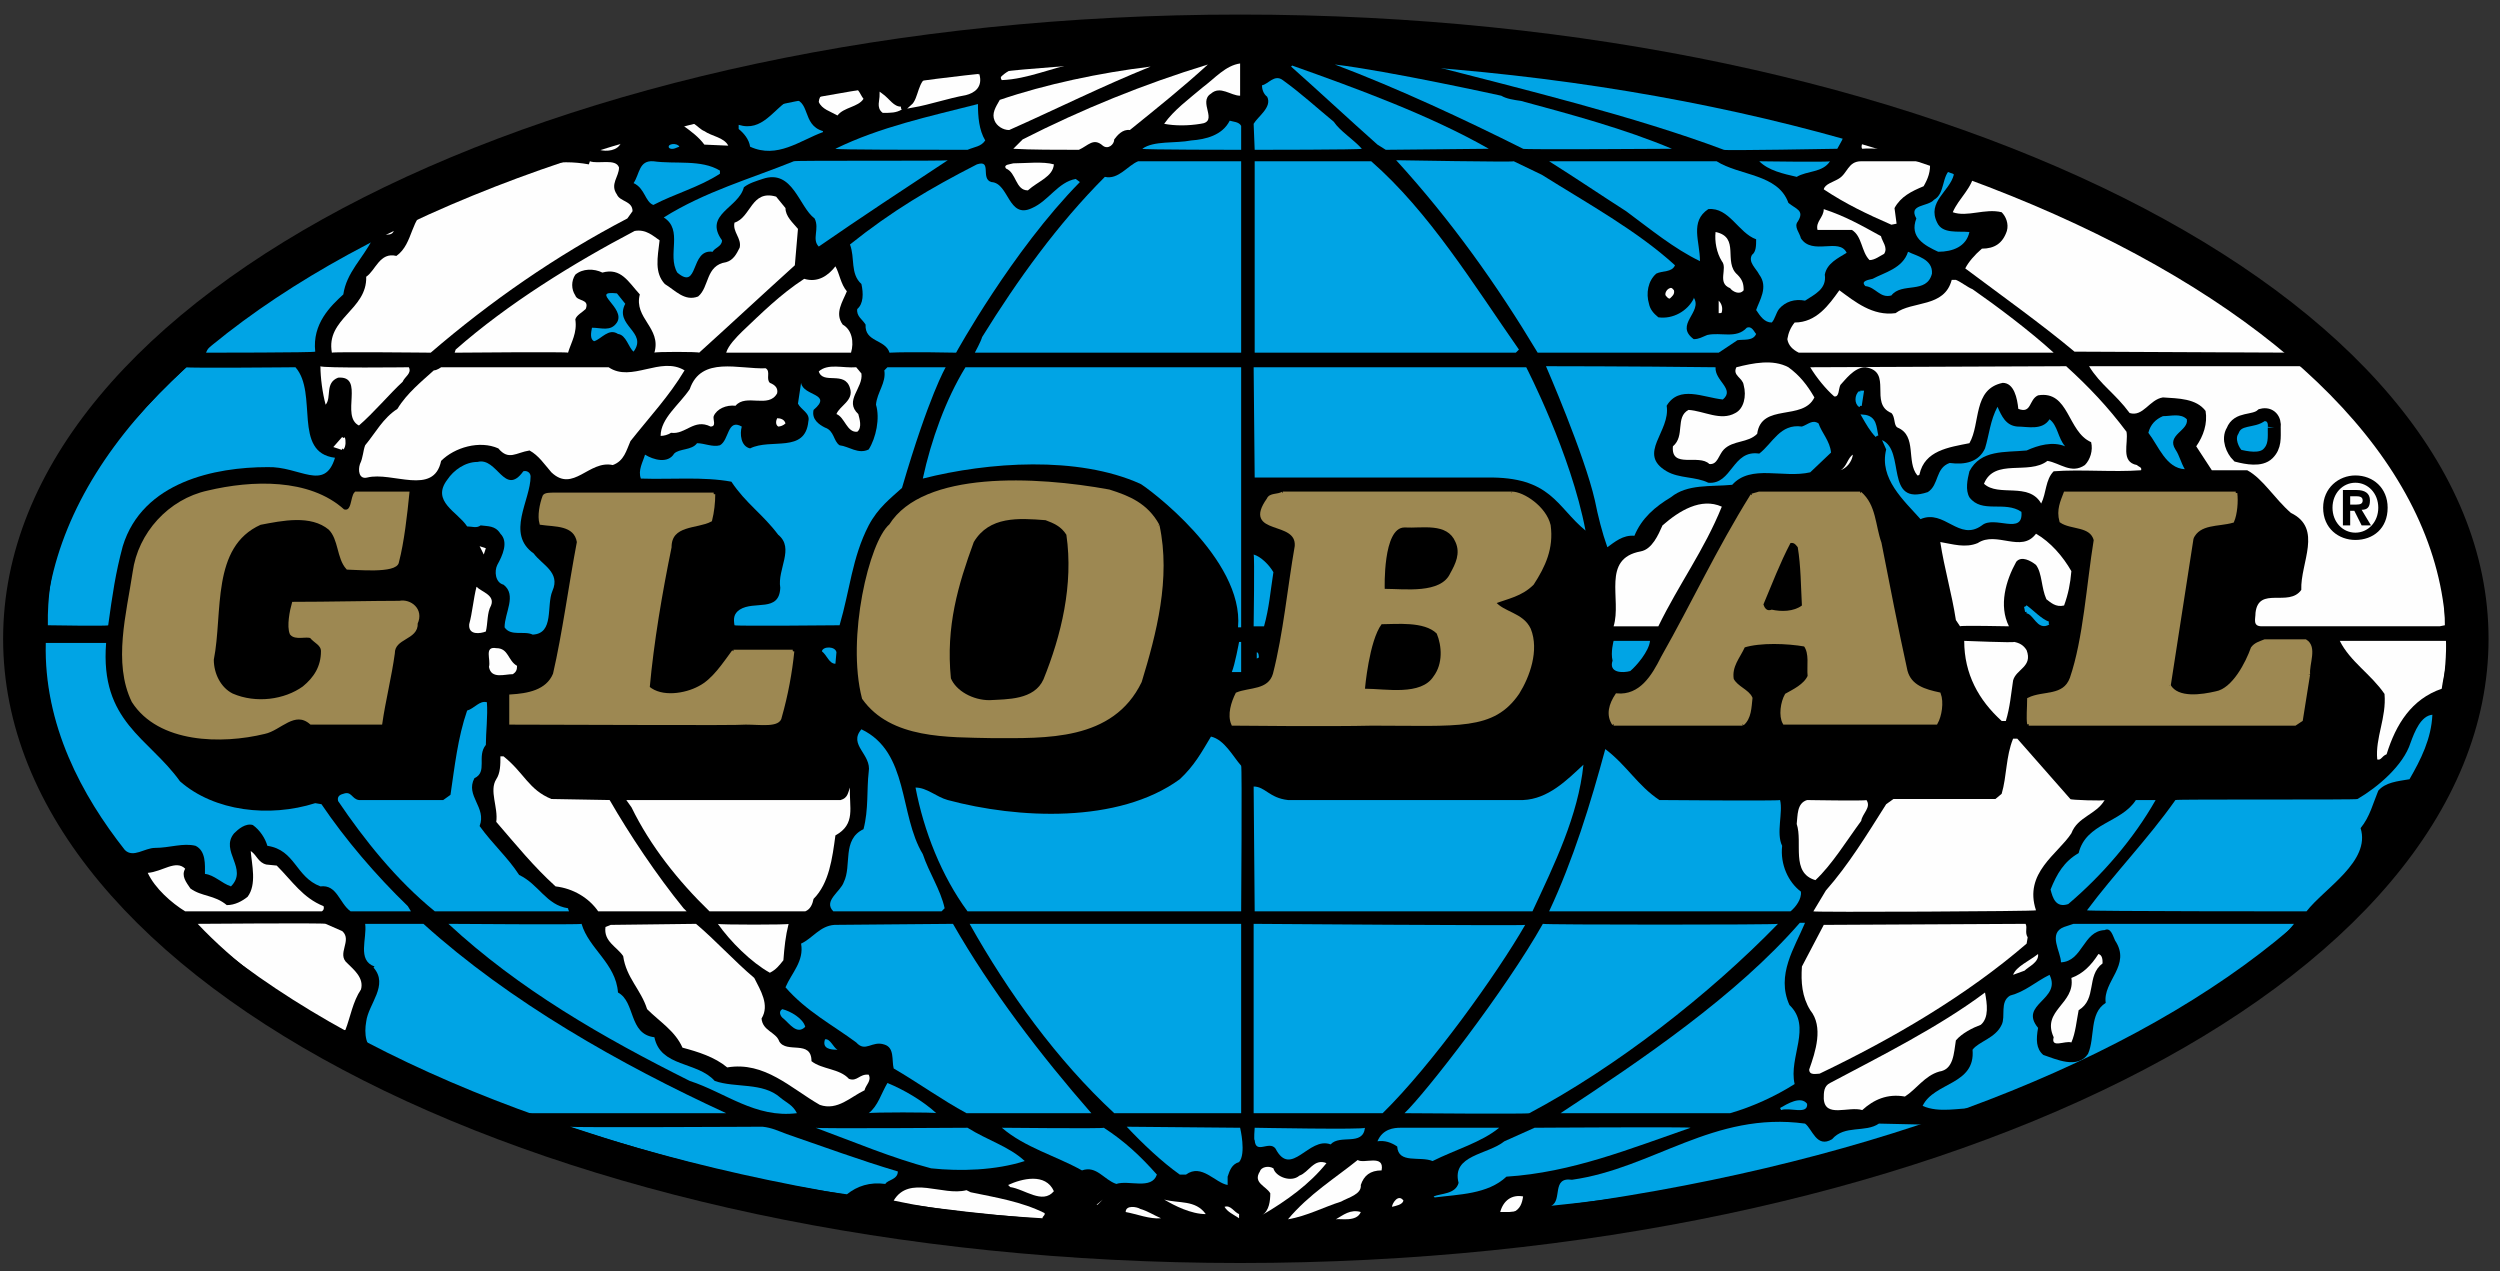 <?xml version="1.0" encoding="UTF-8"?>
<!DOCTYPE svg PUBLIC "-//W3C//DTD SVG 1.1//EN" "http://www.w3.org/Graphics/SVG/1.1/DTD/svg11.dtd">
<!-- Creator: CorelDRAW X7 -->
<svg xmlns="http://www.w3.org/2000/svg" xml:space="preserve" width="2.403in" height="1.222in" version="1.1" style="shape-rendering:geometricPrecision; text-rendering:geometricPrecision; image-rendering:optimizeQuality; fill-rule:evenodd; clip-rule:evenodd"
viewBox="0 0 2403 1222"
 xmlns:xlink="http://www.w3.org/1999/xlink">
 <rect x="0" y="0" width="2403" height="1222" fill="#333333" stroke="none"/>
 <defs>
  <style type="text/css">
   <![CDATA[
    .str4 {stroke:black;stroke-width:31.543}
    .str3 {stroke:black;stroke-width:12.457}
    .str0 {stroke:#FEFEFE;stroke-width:3}
    .str2 {stroke:#9D8852;stroke-width:3}
    .str1 {stroke:#00A4E5;stroke-width:3}
    .fil3 {fill:none;fill-rule:nonzero}
    .fil1 {fill:#FEFEFE;fill-rule:nonzero}
    .fil0 {fill:black;fill-rule:nonzero}
    .fil4 {fill:#9D8852;fill-rule:nonzero}
    .fil2 {fill:#00A4E5;fill-rule:nonzero}
   ]]>
  </style>
 </defs>
 <g id="Layer_x0020_1">
  <path class="fil0" d="M1192 1214c663,0 1200,-268 1200,-600 0,-331 -537,-600 -1200,-600 -662,0 -1189,269 -1189,600 0,332 527,600 1189,600z"/>
  <path class="fil1" d="M1034 61c-23,4 -46,15 -71,16 -1,-1 -1,-2 -1,-3 19,-19 53,-10 72,-13z"/>
  <path class="fil1" d="M1192 92c-9,0 -19,-10 -28,-2 -13,8 8,27 -10,29 -12,2 -25,2 -35,0 9,-13 24,-24 37,-35 12,-9 22,-21 36,-23l0 31z"/>
  <path class="fil1" d="M1161 62c-24,22 -49,42 -75,63 -7,-1 -12,5 -15,9 0,5 -6,10 -11,6 -9,-8 -14,0 -23,4 -20,0 -47,0 -63,-1l9 -9c57,-29 116,-53 178,-72z"/>
  <path class="fil2" d="M1443 92c5,3 12,4 19,5 48,13 100,27 145,46 -1,0 -145,1 -143,0 -56,-28 -120,-58 -181,-81 51,6 160,30 160,30z"/>
  <path class="fil2" d="M1772 126c2,5 -4,13 -6,17 0,0 -109,2 -109,1 -85,-32 -196,-59 -285,-82 138,8 272,28 400,64z"/>
  <path class="fil2" d="M1431 143c-1,0 -99,1 -99,1l-8 -5c-27,-24 -56,-51 -83,-75l1 -1c62,22 133,48 189,80z"/>
  <path class="fil1" d="M1106 64c-47,19 -91,41 -136,61 -6,0 -12,-4 -14,-9 -3,-7 1,-13 5,-20 44,-15 96,-26 145,-32z"/>
  <path class="fil1" d="M940 72c3,11 -4,16 -12,18 -17,3 -34,9 -51,12 8,-7 6,-25 18,-28 14,-3 31,-6 44,-5l1 3z"/>
  <path class="fil3 str0" d="M940 72c3,11 -4,16 -12,18 -17,3 -34,9 -51,12 8,-7 6,-25 18,-28 14,-3 31,-6 44,-5"/>
  <line class="fil3 str0" x1="939" y1="69" x2="940" y2= "72" />
  <path class="fil2" d="M1282 117c6,9 19,17 27,26 -1,1 -103,1 -103,1 0,0 -1,-24 -1,-25 4,-7 18,-16 13,-26 -4,-3 -5,-8 -5,-11 6,-1 12,-11 20,-5 18,13 32,26 49,40z"/>
  <path class="fil1" d="M830 95c-5,8 -19,8 -25,16 -7,-4 -15,-6 -18,-13 1,-14 20,-9 29,-14 9,-2 10,6 14,11z"/>
  <path class="fil1" d="M866 104c-5,3 -10,3 -17,3 -5,-4 -2,-10 -2,-16 7,5 11,13 19,13z"/>
  <path class="fil3 str0" d="M866 104c-5,3 -10,3 -17,3 -5,-4 -2,-10 -2,-16 7,5 11,13 19,13"/>
  <path class="fil2" d="M791 126l0 1c-22,8 -44,26 -70,14 -1,-7 -6,-13 -11,-17l0 -4c23,7 33,-15 50,-25 20,0 10,25 31,31z"/>
  <path class="fil2" d="M940 100c0,12 1,25 7,35 -4,6 -10,6 -17,9 -42,0 -127,0 -127,-1 43,-21 90,-31 137,-43z"/>
  <path class="fil2" d="M1193 121c0,7 0,23 0,23 0,0 -96,0 -95,-1 11,-8 32,-5 47,-8 14,-1 30,-5 37,-19 3,1 9,1 11,5z"/>
  <path class="fil1" d="M677 126c7,5 19,6 23,14l-23 -1c-5,-7 -13,-13 -20,-18 5,-11 14,3 20,5z"/>
  <path class="fil1" d="M1815 138c-2,7 -16,4 -25,5 -2,-2 1,-9 4,-10 8,0 16,-1 21,5z"/>
  <path class="fil1" d="M597 137c-3,8 -14,9 -21,7 0,-2 -1,-2 -2,-2 5,-5 16,-5 23,-5z"/>
  <path class="fil2" d="M653 141c-1,0 -7,4 -10,1 -2,-4 8,-5 10,-1z"/>
  <path class="fil2" d="M1759 155c-7,11 -22,9 -32,15 -13,-3 -27,-6 -36,-15 -1,0 67,1 68,0z"/>
  <path class="fil1" d="M1855 155c1,10 -2,17 -6,24 -12,5 -22,10 -28,21l2 15 -5 1c-23,-10 -44,-20 -65,-34 1,-5 9,-7 14,-10 9,-5 9,-17 22,-17l66 0z"/>
  <path class="fil2" d="M1482 168c43,27 92,54 128,87 -3,7 -12,5 -18,8 -8,7 -10,19 -7,29 1,5 4,9 9,13 14,2 28,-6 34,-18l0 -1c9,14 -19,26 0,40 5,0 8,-2 13,-4 13,-3 28,4 38,-7 5,-2 7,4 9,6 -3,7 -12,5 -18,6l-18 12 -174 0c-39,-65 -83,-127 -136,-185 1,0 114,2 113,1l27 13z"/>
  <path class="fil2" d="M1650 155c22,14 59,12 69,40 7,6 16,7 9,18 -4,5 2,11 3,16 11,17 37,-1 44,14 -8,5 -19,10 -21,21 2,14 -10,19 -19,25 -10,-2 -19,1 -25,8 -3,4 -4,10 -7,13 -7,0 -11,-6 -15,-12 3,-9 12,-22 3,-34 -3,-6 -11,-12 -7,-19 4,-3 4,-9 4,-15 -17,-6 -26,-31 -46,-29 -18,12 -8,31 -8,50 -25,-12 -48,-31 -71,-48 -25,-16 -47,-31 -74,-48 0,0 161,0 161,0z"/>
  <path class="fil1" d="M595 161c0,9 -9,16 -2,26 3,7 15,6 15,16l-5 7c-69,36 -132,80 -189,129 1,0 -95,-1 -95,0 -6,-33 34,-41 33,-73 9,-6 13,-24 29,-20 17,-12 13,-38 32,-46 50,-16 93,-53 153,-42l1 -3c8,3 25,-3 28,6z"/>
  <path class="fil2" d="M692 164l0 3c-20,13 -43,19 -64,30 -8,-3 -8,-16 -19,-21 6,-9 5,-22 19,-21 21,3 46,-2 64,9z"/>
  <path class="fil2" d="M911 154c-41,27 -85,56 -124,83 -7,-7 1,-17 -4,-27 -15,-11 -21,-48 -50,-38 -6,2 -13,4 -18,8 -5,20 -39,26 -21,51 0,6 -7,7 -9,11 -22,-3 -13,38 -34,20 -10,-17 6,-41 -13,-53 40,-25 83,-37 125,-54 1,-1 148,0 148,-1z"/>
  <path class="fil1" d="M1013 158c-1,12 -15,16 -25,25 -12,0 -11,-17 -21,-21 -3,-4 4,-4 7,-5 11,0 29,-2 39,1z"/>
  <path class="fil2" d="M1193 155l0 184 -256 0c0,0 6,-11 7,-15 34,-55 73,-109 118,-154 13,3 22,-11 32,-15l99 0z"/>
  <path class="fil2" d="M1318 155c56,49 98,118 142,181l-3 3 -251 0 0 -184 112 0z"/>
  <path class="fil2" d="M953 175c17,1 16,36 39,25 16,-7 25,-25 42,-28l4 3c-65,66 -119,164 -119,164 0,0 -45,-1 -64,0 -4,-13 -24,-10 -23,-27 -3,-5 -9,-8 -8,-15 6,-5 6,-15 4,-24 -11,-10 -6,-25 -11,-38 40,-32 77,-54 122,-77 15,-5 3,14 14,17z"/>
  <path class="fil2" d="M1878 168c-4,16 -26,26 -16,46 5,11 20,8 31,9 -3,14 -16,19 -30,19 -13,-6 -28,-14 -21,-32 -8,-14 11,-11 17,-18 11,-6 7,-24 17,-30l2 6z"/>
  <path class="fil1" d="M2209 339l-215 -1c-31,-26 -73,-56 -105,-80 3,-6 9,-13 16,-19 12,0 20,-5 24,-17 2,-7 -1,-14 -5,-18 -16,-4 -33,5 -47,0 6,-14 19,-23 21,-39 109,37 224,96 311,174z"/>
  <path class="fil1" d="M755 200c0,8 7,14 12,20l-3 35c-31,28 -61,56 -92,84 0,-1 -43,-1 -43,0 7,-24 -20,-33 -14,-56 -11,-12 -18,-26 -36,-21 -8,-4 -19,-4 -26,2 -4,6 -4,14 0,20 2,6 14,3 10,13 -3,3 -9,6 -10,10 2,13 -4,22 -7,32 1,-1 -109,0 -109,0l1 -3c50,-44 113,-83 172,-114 11,-2 18,5 24,9 -2,17 -5,31 5,42 10,6 19,17 32,12 11,-9 7,-30 27,-33 7,-2 10,-8 13,-14 2,-9 -7,-15 -5,-24 16,-5 16,-32 40,-25l9 11z"/>
  <path class="fil1" d="M1808 227c1,5 7,11 3,17 -4,2 -9,6 -14,6 -8,-8 -7,-23 -17,-29l-33 0c-2,-8 6,-12 6,-20 21,7 35,15 55,26z"/>
  <path class="fil1" d="M377 221c0,2 -2,3 -4,3l-6 0c3,-2 7,-3 10,-3z"/>
  <path class="fil3 str0" d="M377 221c0,2 -2,3 -4,3"/>
  <line class="fil3 str0" x1="373" y1="224" x2="367" y2= "224" />
  <path class="fil3 str0" d="M367 224c3,-2 7,-3 10,-3"/>
  <path class="fil1" d="M1670 264c5,5 6,9 6,15 -4,5 -11,1 -13,-2 -13,-5 -2,-19 -8,-26 -5,-8 -7,-19 -6,-28 24,5 7,29 21,41z"/>
  <path class="fil2" d="M358 230c-9,18 -25,32 -28,53 -12,11 -30,28 -27,55 0,1 -105,1 -105,1 6,-14 21,-19 30,-29 40,-31 83,-61 130,-80z"/>
  <path class="fil2" d="M1857 263c-5,20 -29,8 -39,21 -11,3 -15,-8 -25,-9 -5,-5 3,-6 7,-7 11,-6 29,-10 34,-26 8,4 24,7 23,21z"/>
  <path class="fil1" d="M814 280c-4,10 -12,21 -4,32 9,5 11,17 8,27 0,0 -119,0 -120,0 2,-7 10,-15 15,-20 19,-18 37,-36 60,-51 13,4 23,-3 30,-12 4,7 5,17 11,24z"/>
  <path class="fil1" d="M1880 269c5,2 11,7 16,9 23,16 55,40 78,61 0,0 -244,0 -245,0 -6,-3 -10,-7 -11,-13 1,-6 3,-11 7,-16 21,0 33,-17 43,-31 15,11 32,25 54,22 16,-12 47,-5 54,-32l4 0z"/>
  <path class="fil1" d="M1609 279c1,4 -2,6 -4,8 -2,0 -3,-2 -4,-3 -1,-2 1,-6 4,-7 2,-1 3,1 4,2z"/>
  <path class="fil2" d="M601 292c-11,21 22,27 8,46 -5,-4 -7,-16 -15,-17 -9,-6 -16,5 -23,7 -4,-2 -3,-8 -2,-13 9,0 18,4 24,-5 9,-14 -27,-31 0,-28l8 10z"/>
  <path class="fil1" d="M1655 300c0,1 -1,1 -3,1l0 -12c3,3 4,7 3,11z"/>
  <path class="fil1" d="M2222 352c73,70 128,147 128,249l-5 1 -171 0c-9,0 -6,-7 -6,-13 3,-26 32,-5 44,-22 -1,-26 21,-59 -10,-74 -16,-14 -27,-33 -42,-41l-34 0 -15 -23c7,-10 11,-22 9,-34 -9,-12 -26,-12 -41,-13 -13,2 -19,19 -32,15 -14,-19 -28,-27 -39,-45 0,0 214,0 214,0z"/>
  <path class="fil1" d="M1986 352c22,20 40,39 58,63 2,11 -6,29 10,32 2,2 5,2 4,5 -27,2 -58,-1 -84,1 -8,8 -7,21 -12,31 -12,-21 -41,-6 -55,-19 10,-25 43,-8 61,-22 12,2 23,13 36,4 5,-5 8,-14 6,-22 -23,-10 -21,-50 -51,-45 -9,4 -6,18 -19,13 -1,-10 -4,-25 -15,-25 -29,6 -21,39 -32,58 -20,4 -43,7 -48,30 0,1 -2,1 -2,1 -11,-13 0,-38 -19,-46 -4,-2 -2,-10 -6,-14 -22,-9 2,-40 -25,-44 -11,0 -20,13 -24,17 -2,4 -1,12 -6,11 -8,-7 -17,-18 -23,-28 0,0 248,-1 246,-1z"/>
  <path class="fil2" d="M1649 353c-1,13 19,21 7,31 -19,-2 -42,-14 -54,6 4,25 -29,46 0,63 12,7 28,5 40,11 23,2 23,-32 49,-28 13,-10 20,-29 41,-26 6,-2 10,-7 16,-3 3,9 11,17 12,28l-20 19c-26,6 -57,-8 -75,12 -21,2 -43,-1 -59,12 -15,9 -28,20 -35,37 -11,-1 -19,6 -26,11 -5,-14 -9,-30 -12,-45 -10,-44 -47,-129 -47,-129 0,0 82,0 163,1z"/>
  <path class="fil1" d="M1744 382c-11,23 -51,5 -55,35 -9,9 -23,6 -32,15 -5,5 -6,15 -14,14 -10,-10 -37,5 -35,-17 12,-10 2,-28 15,-35 15,1 31,11 45,3 8,-4 11,-16 8,-27 -1,-7 -11,-9 -7,-17 16,-4 35,-8 50,0 11,8 18,17 25,29z"/>
  <path class="fil2" d="M1524 510c-28,-23 -33,-52 -95,-51l-223 0 -1 -106 262 0c0,0 43,83 57,157z"/>
  <path class="fil2" d="M284 353c22,25 -3,82 38,87 -10,33 -34,8 -65,9 -50,0 -120,14 -139,76 -7,26 -10,47 -14,76 1,1 -58,0 -58,0 -2,-107 65,-184 133,-248 1,1 106,0 105,0z"/>
  <path class="fil1" d="M585 353c22,15 50,-11 73,3 -15,25 -33,44 -52,68 -4,9 -6,19 -17,23 -23,-5 -38,27 -59,7 -7,-8 -12,-16 -21,-21 -13,2 -20,10 -30,-2 -18,-8 -42,-1 -55,12 -7,34 -47,10 -71,16 -8,2 -9,-7 -7,-13 3,-6 3,-13 5,-18 10,-12 17,-26 31,-35 9,-15 24,-27 35,-37 3,0 7,-3 7,-3 0,0 104,0 161,0z"/>
  <path class="fil1" d="M740 368c5,2 8,5 7,10 -8,15 -30,0 -40,12 -9,-1 -18,3 -21,10 -1,3 3,10 -3,10 -16,-8 -24,8 -38,6 -3,2 -7,3 -10,3 0,-17 18,-30 28,-45 11,-32 47,-19 73,-20 5,3 0,10 4,14z"/>
  <path class="fil2" d="M1193 603l-3 0c6,-66 -88,-135 -94,-138 -60,-27 -146,-21 -209,-5 8,-37 22,-76 41,-107l265 0 0 250z"/>
  <path class="fil1" d="M393 353c3,6 -4,9 -6,14 -12,11 -28,30 -42,42 -18,-9 6,-48 -20,-46 -13,5 -6,19 -12,26 -3,-11 -5,-26 -5,-37 1,2 85,1 85,1z"/>
  <path class="fil1" d="M828 359c2,14 -17,26 -3,39 1,4 4,13 -1,17 -10,1 -12,-14 -20,-17 3,-8 17,-13 13,-25 -5,-17 -26,-3 -30,-16 9,-8 23,-3 36,-4l5 6z"/>
  <path class="fil2" d="M909 353c0,0 -16,27 -42,116 -11,10 -23,19 -32,36 -16,31 -18,62 -28,96 0,0 -100,1 -101,0 -1,-6 -1,-11 5,-15 14,-9 38,3 39,-21 -3,-18 14,-38 -2,-51 -15,-20 -31,-30 -45,-51 -27,-5 -58,-2 -87,-3 -3,-8 2,-16 4,-23 8,5 22,9 28,-1 5,-5 17,-3 22,-10 7,0 15,4 22,2 9,-5 7,-26 21,-18 -2,7 -1,19 8,21 20,-10 53,5 56,-26 2,-8 -7,-11 -10,-17l3 -20c2,13 31,10 12,26 -2,9 5,14 11,17 9,3 8,13 14,17 9,1 18,9 28,4 7,-11 11,-30 7,-43 1,-12 10,-21 8,-33l3 -3 56 0z"/>
  <path class="fil2" d="M1788 390c-4,-2 -4,-10 0,-13l2 0 -2 13z"/>
  <path class="fil3 str1" d="M1788 390c-4,-2 -4,-10 0,-13"/>
  <polyline class="fil3 str1" points="1788,377 1790,377 1788,390 "/>
  <path class="fil2" d="M1939 410c10,0 24,4 31,-7 8,6 8,18 15,26 -12,-5 -26,-1 -37,4 -21,2 -44,-1 -55,20 -2,8 -4,18 0,25 12,16 34,3 50,14 2,23 -26,3 -38,13 -22,16 -36,-16 -59,-6 -16,-18 -40,-39 -33,-67l-4 -9c23,10 2,64 44,50 11,-7 7,-23 21,-28 15,2 28,-1 34,-14 4,-13 5,-27 12,-40 4,9 8,18 19,19z"/>
  <path class="fil2" d="M1804 419c-5,-5 -9,-12 -13,-19 12,1 11,11 13,19z"/>
  <path class="fil3 str1" d="M1804 419c-5,-5 -9,-12 -13,-19 12,1 11,11 13,19"/>
  <path class="fil2" d="M2102 403c2,11 -20,15 -11,29 4,6 5,12 9,19 -18,-1 -25,-22 -35,-35 2,-8 7,-13 14,-16 8,0 17,-3 23,3z"/>
  <path class="fil1" d="M755 407c-2,2 -5,3 -7,3 -3,-2 -2,-6 -1,-8 3,0 7,1 8,5z"/>
  <path class="fil1" d="M329 431l-6 -2 7 -8c1,2 1,8 -1,10z"/>
  <polyline class="fil3 str0" points="329,431 323,429 330,421 "/>
  <path class="fil3 str0" d="M330 421c1,2 1,8 -1,10"/>
  <path class="fil1" d="M1781 437c-1,7 -6,13 -12,15 6,-3 7,-12 12,-15z"/>
  <path class="fil2" d="M503 453c3,-1 7,1 7,5 0,23 -24,55 3,74 8,11 26,18 18,36 -6,14 2,41 -19,42 -8,-4 -21,2 -27,-7 0,-14 12,-31 -1,-41 -8,-2 -9,-13 -6,-19 5,-9 11,-22 3,-30 -5,-8 -12,-7 -19,-8 -4,3 -8,1 -13,1 -9,-14 -35,-24 -19,-45 6,-9 17,-17 29,-17 19,-5 26,34 44,9z"/>
  <path class="fil4" d="M1113 505c11,51 -3,104 -17,150 -27,56 -91,53 -142,53 -43,-1 -97,1 -124,-37 -15,-58 7,-150 26,-166 32,-51 139,-46 210,-33 19,6 36,13 47,33z"/>
  <path class="fil3 str2" d="M1113 505c11,51 -3,104 -17,150 -27,56 -91,53 -142,53 -43,-1 -97,1 -124,-37 -15,-58 7,-150 26,-166 32,-51 139,-46 210,-33 19,6 36,13 47,33"/>
  <path class="fil4" d="M330 491c10,3 8,-13 12,-17 20,0 33,0 50,0 -2,20 -5,47 -10,66 -1,10 -41,6 -48,6 -9,-10 -7,-28 -17,-38 -18,-15 -46,-9 -67,-5 -49,22 -37,86 -46,131 0,14 7,28 19,34 23,10 51,6 69,-7 11,-9 18,-20 18,-35 0,-7 -7,-9 -11,-14 -5,-2 -15,2 -19,-3 -3,-7 0,-22 2,-29 32,0 76,-1 102,-1 10,-2 22,7 16,20 1,15 -22,13 -22,29 -3,22 -9,46 -12,67 -23,0 -45,0 -67,0 -16,-14 -30,6 -45,9 -41,10 -101,9 -126,-30 -18,-37 -5,-84 1,-124 5,-37 34,-69 71,-77 42,-10 97,-12 130,18z"/>
  <path class="fil3 str2" d="M330 491c10,3 8,-13 12,-17 20,0 33,0 50,0 -2,20 -5,47 -10,66 -1,10 -41,6 -48,6 -9,-10 -7,-28 -17,-38 -18,-15 -46,-9 -67,-5 -49,22 -37,86 -46,131 0,14 7,28 19,34 23,10 51,6 69,-7 11,-9 18,-20 18,-35 0,-7 -7,-9 -11,-14 -5,-2 -15,2 -19,-3 -3,-7 0,-22 2,-29 32,0 76,-1 102,-1 10,-2 22,7 16,20 1,15 -22,13 -22,29 -3,22 -9,46 -12,67 -23,0 -45,0 -67,0 -16,-14 -30,6 -45,9 -41,10 -101,9 -126,-30 -18,-37 -5,-84 1,-124 5,-37 34,-69 71,-77 42,-10 97,-12 130,18"/>
  <path class="fil4" d="M2149 474c1,8 0,20 -3,27 -14,4 -32,1 -39,16l-22 142c8,14 32,10 45,7 17,-3 30,-29 35,-43 3,-4 7,-5 12,-7 0,0 38,0 39,0 10,6 2,22 3,32l-7 44 -6 4 -256 0c-1,-6 0,-16 0,-24 14,-7 34,-1 41,-20 13,-38 16,-90 23,-133 -4,-15 -23,-11 -33,-18 -3,-11 1,-19 4,-27 53,0 108,0 164,0z"/>
  <path class="fil3 str2" d="M2149 474c1,8 0,20 -3,27 -14,4 -32,1 -39,16"/>
  <line class="fil3 str2" x1="2107" y1="517" x2="2085" y2= "659" />
  <path class="fil3 str2" d="M2085 659c8,14 32,10 45,7 17,-3 30,-29 35,-43 3,-4 7,-5 12,-7 0,0 38,0 39,0 10,6 2,22 3,32"/>
  <polyline class="fil3 str2" points="2219,648 2212,692 2206,696 1950,696 "/>
  <path class="fil3 str2" d="M1950 696c-1,-6 0,-16 0,-24 14,-7 34,-1 41,-20 13,-38 16,-90 23,-133 -4,-15 -23,-11 -33,-18 -3,-11 1,-19 4,-27 53,0 108,0 164,0"/>
  <path class="fil4" d="M1788 474c14,12 13,31 19,48 8,41 16,82 25,123 4,15 18,19 32,22 3,8 1,21 -3,28 0,0 -145,0 -146,0 -4,-7 -2,-20 2,-27 7,-4 18,-9 22,-18 -1,-10 2,-22 -4,-30 -17,-3 -43,-4 -59,1 -5,11 -13,19 -11,32 4,8 15,11 18,18 -1,9 -1,19 -8,25l-124 0c-6,-9 -3,-19 3,-28 23,2 35,-18 44,-36 30,-53 53,-103 86,-156l7 -2 97 0z"/>
  <path class="fil3 str2" d="M1788 474c14,12 13,31 19,48 8,41 16,82 25,123 4,15 18,19 32,22 3,8 1,21 -3,28 0,0 -145,0 -146,0 -4,-7 -2,-20 2,-27 7,-4 18,-9 22,-18 -1,-10 2,-22 -4,-30 -17,-3 -43,-4 -59,1 -5,11 -13,19 -11,32 4,8 15,11 18,18 -1,9 -1,19 -8,25"/>
  <line class="fil3 str2" x1="1675" y1="696" x2="1551" y2= "696" />
  <path class="fil3 str2" d="M1551 696c-6,-9 -3,-19 3,-28 23,2 35,-18 44,-36 30,-53 53,-103 86,-156"/>
  <polyline class="fil3 str2" points="1684,476 1691,474 1788,474 "/>
  <path class="fil4" d="M686 475c0,8 -1,17 -3,25 -13,7 -39,3 -39,26 -9,44 -17,91 -21,135 13,11 36,7 49,0 14,-7 24,-23 33,-35l57 0c-2,20 -6,42 -12,63 -1,9 -19,6 -33,6 -9,1 -162,0 -226,0 0,-8 0,-18 0,-26 16,-1 35,-4 42,-21 9,-39 15,-85 23,-127 -3,-18 -23,-16 -36,-18 -2,-7 0,-18 3,-26 1,-2 6,-2 10,-2 57,0 104,0 153,0z"/>
  <path class="fil3 str2" d="M686 475c0,8 -1,17 -3,25 -13,7 -39,3 -39,26 -9,44 -17,91 -21,135 13,11 36,7 49,0 14,-7 24,-23 33,-35"/>
  <line class="fil3 str2" x1="705" y1="626" x2="762" y2= "626" />
  <path class="fil3 str2" d="M762 626c-2,20 -6,42 -12,63 -1,9 -19,6 -33,6 -9,1 -162,0 -226,0 0,-8 0,-18 0,-26 16,-1 35,-4 42,-21 9,-39 15,-85 23,-127 -3,-18 -23,-16 -36,-18 -2,-7 0,-18 3,-26 1,-2 6,-2 10,-2 57,0 104,0 153,0"/>
  <path class="fil4" d="M1453 474c11,0 32,14 36,31 3,22 -5,39 -16,56 -11,11 -24,13 -37,18 9,11 27,11 34,26 8,20 -1,45 -11,61 -24,35 -57,30 -140,30 -40,1 -134,0 -134,0 -4,-9 0,-21 4,-29 12,-5 31,-2 36,-19 10,-39 14,-83 21,-123 2,-27 -51,-11 -27,-45 2,-5 9,-3 14,-6l220 0z"/>
  <path class="fil3 str2" d="M1453 474c11,0 32,14 36,31 3,22 -5,39 -16,56 -11,11 -24,13 -37,18 9,11 27,11 34,26 8,20 -1,45 -11,61 -24,35 -57,30 -140,30 -40,1 -134,0 -134,0 -4,-9 0,-21 4,-29 12,-5 31,-2 36,-19 10,-39 14,-83 21,-123 2,-27 -51,-11 -27,-45 2,-5 9,-3 14,-6"/>
  <line class="fil3 str2" x1="1233" y1="474" x2="1453" y2= "474" />
  <path class="fil1" d="M1655 487c-17,42 -41,74 -61,115 0,0 -43,0 -43,0 8,-26 -12,-65 26,-72 11,-2 17,-16 21,-25 16,-14 37,-27 57,-18z"/>
  <path class="fil0" d="M1025 514c7,48 -5,97 -22,139 -9,20 -35,19 -52,20 -16,0 -32,-9 -37,-21 -5,-50 7,-90 22,-131 15,-25 43,-23 69,-21 8,3 15,6 20,14z"/>
  <path class="fil0" d="M1399 521c5,11 0,21 -5,30 -9,20 -44,15 -63,15 0,0 -2,-59 19,-59 17,1 41,-5 49,14z"/>
  <path class="fil1" d="M1991 549c-1,12 -3,22 -7,33 -8,2 -13,-3 -17,-6 -5,-11 -4,-25 -10,-33 -5,-4 -14,-9 -19,-3 -10,18 -17,42 -7,62 -1,0 -47,-1 -47,0l-4 -6c-4,-26 -11,-49 -15,-75 12,2 24,6 36,1 18,-12 42,10 56,-9 14,8 26,22 34,36z"/>
  <path class="fil0" d="M1728 526c3,18 3,38 4,56 -8,6 -20,6 -29,4 -5,2 -7,-2 -8,-5 8,-19 16,-40 26,-59 4,-1 6,3 7,4z"/>
  <polygon class="fil1" points="465,533 461,525 467,527 "/>
  <path class="fil2" d="M1224 550c-3,19 -4,34 -9,52l-10 0c0,0 1,-68 0,-69 7,2 15,10 19,17z"/>
  <path class="fil1" d="M472 582c-4,7 -3,17 -5,25 -5,2 -17,4 -16,-7 3,-11 4,-24 7,-36 5,5 18,8 14,18z"/>
  <path class="fil2" d="M1969 599c-10,6 -13,-10 -21,-11l-1 -5c7,5 14,13 22,16z"/>
  <path class="fil3 str1" d="M1969 599c-10,6 -13,-10 -21,-11"/>
  <line class="fil3 str1" x1="1948" y1="588" x2="1947" y2= "583" />
  <path class="fil3 str1" d="M1947 583c7,5 14,13 22,16"/>
  <path class="fil0" d="M1381 609c5,12 6,29 -3,41 -12,19 -46,12 -66,12 0,0 4,-46 16,-62 14,0 41,-3 53,9z"/>
  <path class="fil1" d="M2351 616c3,18 -2,31 -4,46 -29,10 -44,34 -53,63 -5,2 -5,6 -9,5 -2,-21 9,-40 7,-63 -13,-19 -33,-31 -43,-51 0,0 102,0 102,0z"/>
  <path class="fil1" d="M1936 617c5,1 9,3 12,8 6,16 -10,18 -13,29 -2,13 -3,26 -7,39l-4 0c-22,-20 -36,-45 -36,-77 1,0 48,2 48,1z"/>
  <path class="fil2" d="M1586 616c-1,10 -13,24 -19,29 -7,2 -21,2 -17,-10 -2,-8 1,-19 1,-19 0,0 35,0 35,0z"/>
  <path class="fil2" d="M102 618c-6,76 41,91 71,133 33,29 86,35 130,21l6 1c23,34 52,68 83,98l3 5 -58 0c-11,-8 -13,-26 -29,-24 -24,-9 -24,-35 -51,-39 -2,-7 -7,-15 -14,-20 -7,-2 -14,4 -18,8 -14,17 14,34 -3,51 -9,-3 -16,-11 -25,-12 0,-9 1,-22 -9,-27 -12,-3 -25,2 -39,2 -10,0 -21,10 -29,2 -41,-52 -78,-120 -76,-199 -1,0 58,0 58,0z"/>
  <path class="fil1" d="M497 640c0,4 -1,6 -4,8 -8,0 -21,5 -23,-7 2,-7 -5,-20 7,-18 12,0 11,12 20,17z"/>
  <path class="fil2" d="M804 627l-1 11c-6,0 -8,-8 -13,-12 1,-5 13,-5 14,1z"/>
  <path class="fil2" d="M1191 617l2 0 0 29 -9 0c3,-7 7,-29 7,-29z"/>
  <path class="fil2" d="M1210 632l-2 1 0 -6c2,0 2,4 2,5z"/>
  <path class="fil2" d="M467 716c-9,11 2,26 -11,32 -9,17 12,28 5,46 13,18 27,30 38,47 19,9 26,29 47,32 0,1 1,3 1,3 0,0 -128,0 -129,0 -37,-30 -68,-69 -93,-106 -1,-4 1,-6 5,-7 8,-3 8,5 15,6l81 0 7 -5c4,-27 7,-55 16,-81 7,-2 12,-10 19,-8 1,13 -1,29 -1,41z"/>
  <path class="fil2" d="M2338 687c-1,23 -11,43 -22,62 -12,2 -23,3 -30,11 -5,12 -8,25 -17,36 10,32 -35,58 -52,80 0,0 -211,0 -211,-1 26,-35 59,-69 85,-106 0,-1 176,0 175,-1 19,-11 44,-32 51,-54 4,-11 10,-26 21,-27z"/>
  <path class="fil2" d="M887 821c6,18 17,34 21,52l-3 3 -104 0c-10,-10 7,-19 10,-28 8,-16 -2,-41 19,-51 5,-19 3,-38 5,-55 3,-17 -20,-26 -7,-41 46,22 36,82 59,120z"/>
  <path class="fil2" d="M1193 736c1,0 0,140 0,140l-263 0c-25,-34 -42,-77 -50,-119 11,0 20,9 31,12 67,18 164,23 223,-20 14,-13 21,-26 30,-41 13,3 21,19 29,28z"/>
  <path class="fil2" d="M1595 769c0,0 115,1 116,0 3,12 -4,32 2,44 -2,18 6,35 18,44 1,7 -5,15 -10,19l-232 0c23,-49 40,-104 54,-156 21,16 31,35 52,49z"/>
  <path class="fil1" d="M484 727c20,16 24,32 46,41 0,0 56,1 56,1 19,33 45,72 71,104l3 3 -85 0c-9,-13 -24,-22 -41,-24 -21,-19 -38,-40 -57,-62 2,-14 -7,-30 0,-41 4,-6 4,-14 4,-22l3 0z"/>
  <path class="fil2" d="M1473 876l-267 0 -1 -120c11,0 15,11 33,13l226 0c24,-1 42,-19 58,-34 -5,49 -28,96 -49,141z"/>
  <path class="fil1" d="M803 803c-3,22 -6,46 -21,61 -1,5 -3,10 -8,12l-92 0c-30,-29 -57,-63 -75,-100l-5 -7 206 0c7,-2 7,-7 9,-12 -1,19 6,35 -14,46z"/>
  <path class="fil2" d="M2072 769c-21,37 -51,72 -84,100 -12,4 -15,-6 -17,-14 6,-15 13,-27 27,-35 7,-29 41,-29 55,-51 0,0 18,0 19,0z"/>
  <path class="fil1" d="M1794 769c5,7 -4,13 -5,20 -14,19 -28,42 -44,57 -24,-7 -12,-36 -18,-54 1,-8 0,-20 10,-23 -1,0 57,1 57,0z"/>
  <path class="fil1" d="M256 831l10 1c15,15 25,31 45,39 1,3 -1,5 -2,5l-131 0c-13,-8 -29,-22 -36,-37 14,-1 27,-13 36,-4 -4,7 1,13 5,19 11,8 23,6 35,16 8,0 15,-4 20,-8 9,-12 4,-31 3,-44 6,4 7,11 15,13z"/>
  <path class="fil2" d="M2205 888c-14,18 -41,38 -70,58 -68,47 -153,90 -235,119 -18,0 -36,5 -52,-2 11,-23 51,-20 48,-54 6,-8 22,-11 28,-24 4,-8 -2,-22 8,-28 15,-4 24,-13 38,-20 12,24 -30,28 -11,51 -2,11 -2,20 5,26 12,4 33,14 43,-1 7,-16 1,-39 17,-49 -3,-21 25,-36 9,-60 -2,-4 -4,-13 -10,-10 -21,1 -21,30 -42,31 0,-10 -13,-28 3,-34l9 -3c0,0 212,0 212,0z"/>
  <path class="fil1" d="M1947 888c2,4 -1,8 2,13l-1 6c-58,50 -128,91 -199,125 -3,0 -10,2 -10,-4 6,-17 14,-41 1,-57 -8,-13 -9,-27 -8,-42l21 -40 194 -1z"/>
  <path class="fil2" d="M1466 889c-27,47 -90,135 -137,181l-124 0 0 -182c0,0 262,2 261,1z"/>
  <path class="fil2" d="M407 888c83,75 189,135 291,182 -2,0 -200,0 -200,0 -44,-20 -91,-36 -135,-59 -12,-3 -13,-18 -11,-29 2,-17 22,-35 7,-52l1 -1c-17,-6 -7,-27 -9,-41 2,0 56,0 56,0z"/>
  <path class="fil2" d="M559 888c7,24 33,38 35,66 17,9 10,40 35,43 6,29 41,23 58,42 20,7 46,1 63,16 6,5 12,7 16,15 -40,5 -69,-20 -103,-31 -84,-42 -164,-88 -232,-151 2,0 129,1 128,0z"/>
  <path class="fil1" d="M758 888c-3,12 -4,22 -5,35 -4,5 -7,9 -13,12 -18,-10 -38,-30 -50,-47 0,1 70,1 68,0z"/>
  <path class="fil2" d="M916 888c36,63 84,126 133,182l-120 0c-24,-13 -46,-29 -70,-43 -2,-8 1,-20 -9,-23 -12,-4 -18,8 -27,-2 -23,-17 -48,-30 -68,-53 6,-14 18,-25 15,-42 11,-5 18,-17 32,-18 -1,0 112,-1 114,-1z"/>
  <path class="fil2" d="M1193 888l0 182 -122 0c-55,-51 -102,-116 -139,-182 -1,0 261,0 261,0z"/>
  <path class="fil2" d="M1735 887c-10,24 -28,50 -15,79 22,21 -1,50 5,76 -19,12 -41,22 -62,28 1,0 -162,0 -163,0 79,-52 169,-113 230,-183l5 0z"/>
  <path class="fil1" d="M329 895c10,9 -6,22 5,31 6,6 16,14 13,25 -8,12 -10,26 -15,39 -8,3 -13,-5 -20,-9 -43,-23 -88,-57 -122,-93 0,0 123,-1 123,0l16 7z"/>
  <path class="fil1" d="M669 888c19,16 37,36 56,52 6,12 15,26 7,39 1,12 14,13 17,22 7,12 31,-2 31,19 10,8 27,7 36,17 8,3 10,-5 19,-4 3,6 -3,10 -4,15 -13,6 -26,20 -43,14 -28,-16 -53,-42 -89,-36 -12,-10 -28,-15 -43,-19 -7,-16 -22,-25 -34,-37 -6,-19 -20,-30 -23,-51 -6,-9 -19,-14 -17,-28l5 -2 82 -1z"/>
  <path class="fil1" d="M1946 933l-11 4c3,-8 15,-13 24,-20 1,8 -9,12 -13,16z"/>
  <path class="fil1" d="M2021 926c-16,12 -5,34 -23,45 -2,10 -3,22 -7,31 -6,-2 -20,6 -17,-5 -12,-26 21,-32 17,-57 11,-4 19,-12 26,-23 4,1 4,6 4,9z"/>
  <path class="fil1" d="M1904 985c-8,3 -18,8 -24,15 -2,12 -2,28 -16,30 -14,4 -22,17 -33,24 -17,-3 -30,3 -41,13 -13,-4 -36,8 -37,-11 0,-6 0,-12 6,-15 49,-26 105,-54 149,-87 2,11 4,24 -4,31z"/>
  <path class="fil2" d="M774 987c-8,8 -15,-3 -21,-8 -3,-2 -5,-7 -1,-9 8,2 20,9 22,17z"/>
  <path class="fil2" d="M805 1009c-7,0 -15,-1 -12,-10 5,-1 8,8 12,10z"/>
  <path class="fil2" d="M900 1070c0,-1 -64,-1 -65,0 9,-7 12,-19 18,-29 15,6 34,17 47,29z"/>
  <path class="fil2" d="M1737 1061c1,11 -17,3 -25,6l-1 -2c7,-4 20,-12 26,-4z"/>
  <path class="fil2" d="M1625 1084c-58,20 -114,43 -177,47 -18,17 -46,17 -69,20l-1 -1c7,-3 21,-2 24,-13 -7,-27 28,-27 44,-40l29 -13c-1,0 150,-1 150,0z"/>
  <path class="fil2" d="M1735 1080c7,5 11,24 26,15 12,-14 32,-6 45,-15l45 1c-14,9 -33,11 -49,17 -99,32 -204,50 -311,61 11,-5 0,-28 20,-25 78,-11 136,-66 224,-54z"/>
  <path class="fil2" d="M1312 1084c-2,18 -24,6 -33,16 -21,-8 -38,33 -53,4 -6,-8 -19,6 -20,-8 -1,0 0,-12 0,-12 0,0 106,2 106,0z"/>
  <path class="fil2" d="M1441 1084c-17,14 -42,21 -64,32 -12,-5 -33,3 -34,-14 -6,-4 -12,-6 -19,-5 5,-12 16,-13 22,-13l95 0z"/>
  <path class="fil2" d="M930 1084c19,12 40,18 55,32 -28,9 -62,10 -90,7 -38,-10 -73,-25 -111,-39 0,1 146,0 146,0z"/>
  <path class="fil2" d="M1061 1084c20,13 35,27 51,45 -5,15 -27,5 -39,9 -12,-4 -19,-18 -33,-13 -25,-14 -55,-22 -77,-41 0,0 98,1 98,0z"/>
  <path class="fil2" d="M1192 1084c0,0 6,25 -1,33 -7,2 -9,8 -11,14l0 8c-12,-2 -25,-21 -40,-10l-6 0c-17,-12 -36,-30 -51,-46l109 1z"/>
  <path class="fil2" d="M733 1083c9,1 15,4 23,7 35,12 70,25 107,36 0,8 -10,8 -12,12 -15,-2 -27,2 -37,10 -89,-12 -182,-37 -266,-65 0,1 186,0 185,0z"/>
  <path class="fil1" d="M1328 1125c-11,0 -17,5 -20,14 1,9 -12,12 -19,16 -16,5 -33,14 -51,17 20,-24 46,-40 67,-57 6,4 26,-6 23,10z"/>
  <path class="fil1" d="M1275 1118c-16,20 -38,36 -62,50 7,-4 8,-14 8,-21 -4,-7 -17,-10 -10,-21 1,-4 8,-6 13,-3 2,8 17,14 25,7 9,-3 14,-17 26,-12z"/>
  <path class="fil1" d="M1013 1145c-11,13 -28,-2 -42,-4l-2 -2c13,-6 36,-12 44,6z"/>
  <path class="fil1" d="M933 1146c24,5 49,9 71,20 1,2 -2,3 -2,5 -49,-3 -97,-7 -143,-17 15,-25 47,-4 70,-10l4 2z"/>
  <path class="fil1" d="M1464 1150c-1,7 -3,12 -9,15l-13 0c3,-11 11,-17 22,-15z"/>
  <path class="fil1" d="M1349 1154c-1,4 -7,5 -11,6 0,-3 6,-13 11,-6z"/>
  <polygon class="fil1" points="1054,1158 1060,1153 1055,1158 "/>
  <path class="fil1" d="M1159 1167c-14,0 -30,-8 -40,-14 14,4 30,0 40,14z"/>
  <path class="fil1" d="M1116 1171c-11,1 -23,-4 -34,-6 0,-7 11,-5 14,-3 7,2 13,6 20,9z"/>
  <path class="fil1" d="M1191 1167l0 4c-6,-4 -11,-6 -14,-11 6,-2 9,5 14,7z"/>
  <path class="fil1" d="M1308 1165c-4,10 -20,6 -24,7 7,-4 14,-10 24,-7z"/>
  <path class="fil2" d="M1709 888c-66,68 -156,138 -239,182 0,1 -120,0 -120,0 20,-19 97,-118 133,-182 0,1 225,1 226,0z"/>
  <path class="fil1" d="M1990 768c-1,1 33,2 33,1 -8,14 -26,16 -32,32 -13,20 -46,38 -34,74 0,1 -214,2 -214,1l12 -20c22,-25 39,-53 58,-83l7 -5 98 0 6 -5c5,-17 4,-36 11,-53l4 0 51 58z"/>
  <path class="fil2" d="M2186 411c0,10 1,18 -6,25 -7,7 -21,4 -29,2 -5,-5 -10,-16 -5,-24 5,-13 20,-8 28,-15 8,-2 13,4 12,12z"/>
  <path class="fil3 str3" d="M2186 411c0,10 1,18 -6,25 -7,7 -21,4 -29,2 -5,-5 -10,-16 -5,-24 5,-13 20,-8 28,-15 8,-2 13,4 12,12"/>
  <path class="fil3 str4" d="M1191 1195c649,0 1176,-258 1176,-577 0,-318 -527,-576 -1176,-576 -649,0 -1164,258 -1164,576 0,319 515,577 1164,577"/>
  <path class="fil0" d="M2286 488c0,14 -10,24 -22,24l0 0c-12,0 -22,-10 -22,-24 0,-14 10,-24 22,-24 12,0 22,10 22,24zm9 0l0 0c0,-19 -14,-31 -31,-31 -16,0 -31,12 -31,31 0,20 15,31 31,31 17,0 31,-11 31,-31zm-36 3l0 0 4 0 7 14 9 0 -9 -15c5,0 8,-2 8,-9 0,-7 -5,-10 -13,-10l-13 0 0 34 7 0 0 -14zm0 -6l0 0 0 -8 5 0c3,0 7,0 7,4 0,3 -2,4 -6,4l-6 0z"/>
 </g>
</svg>
